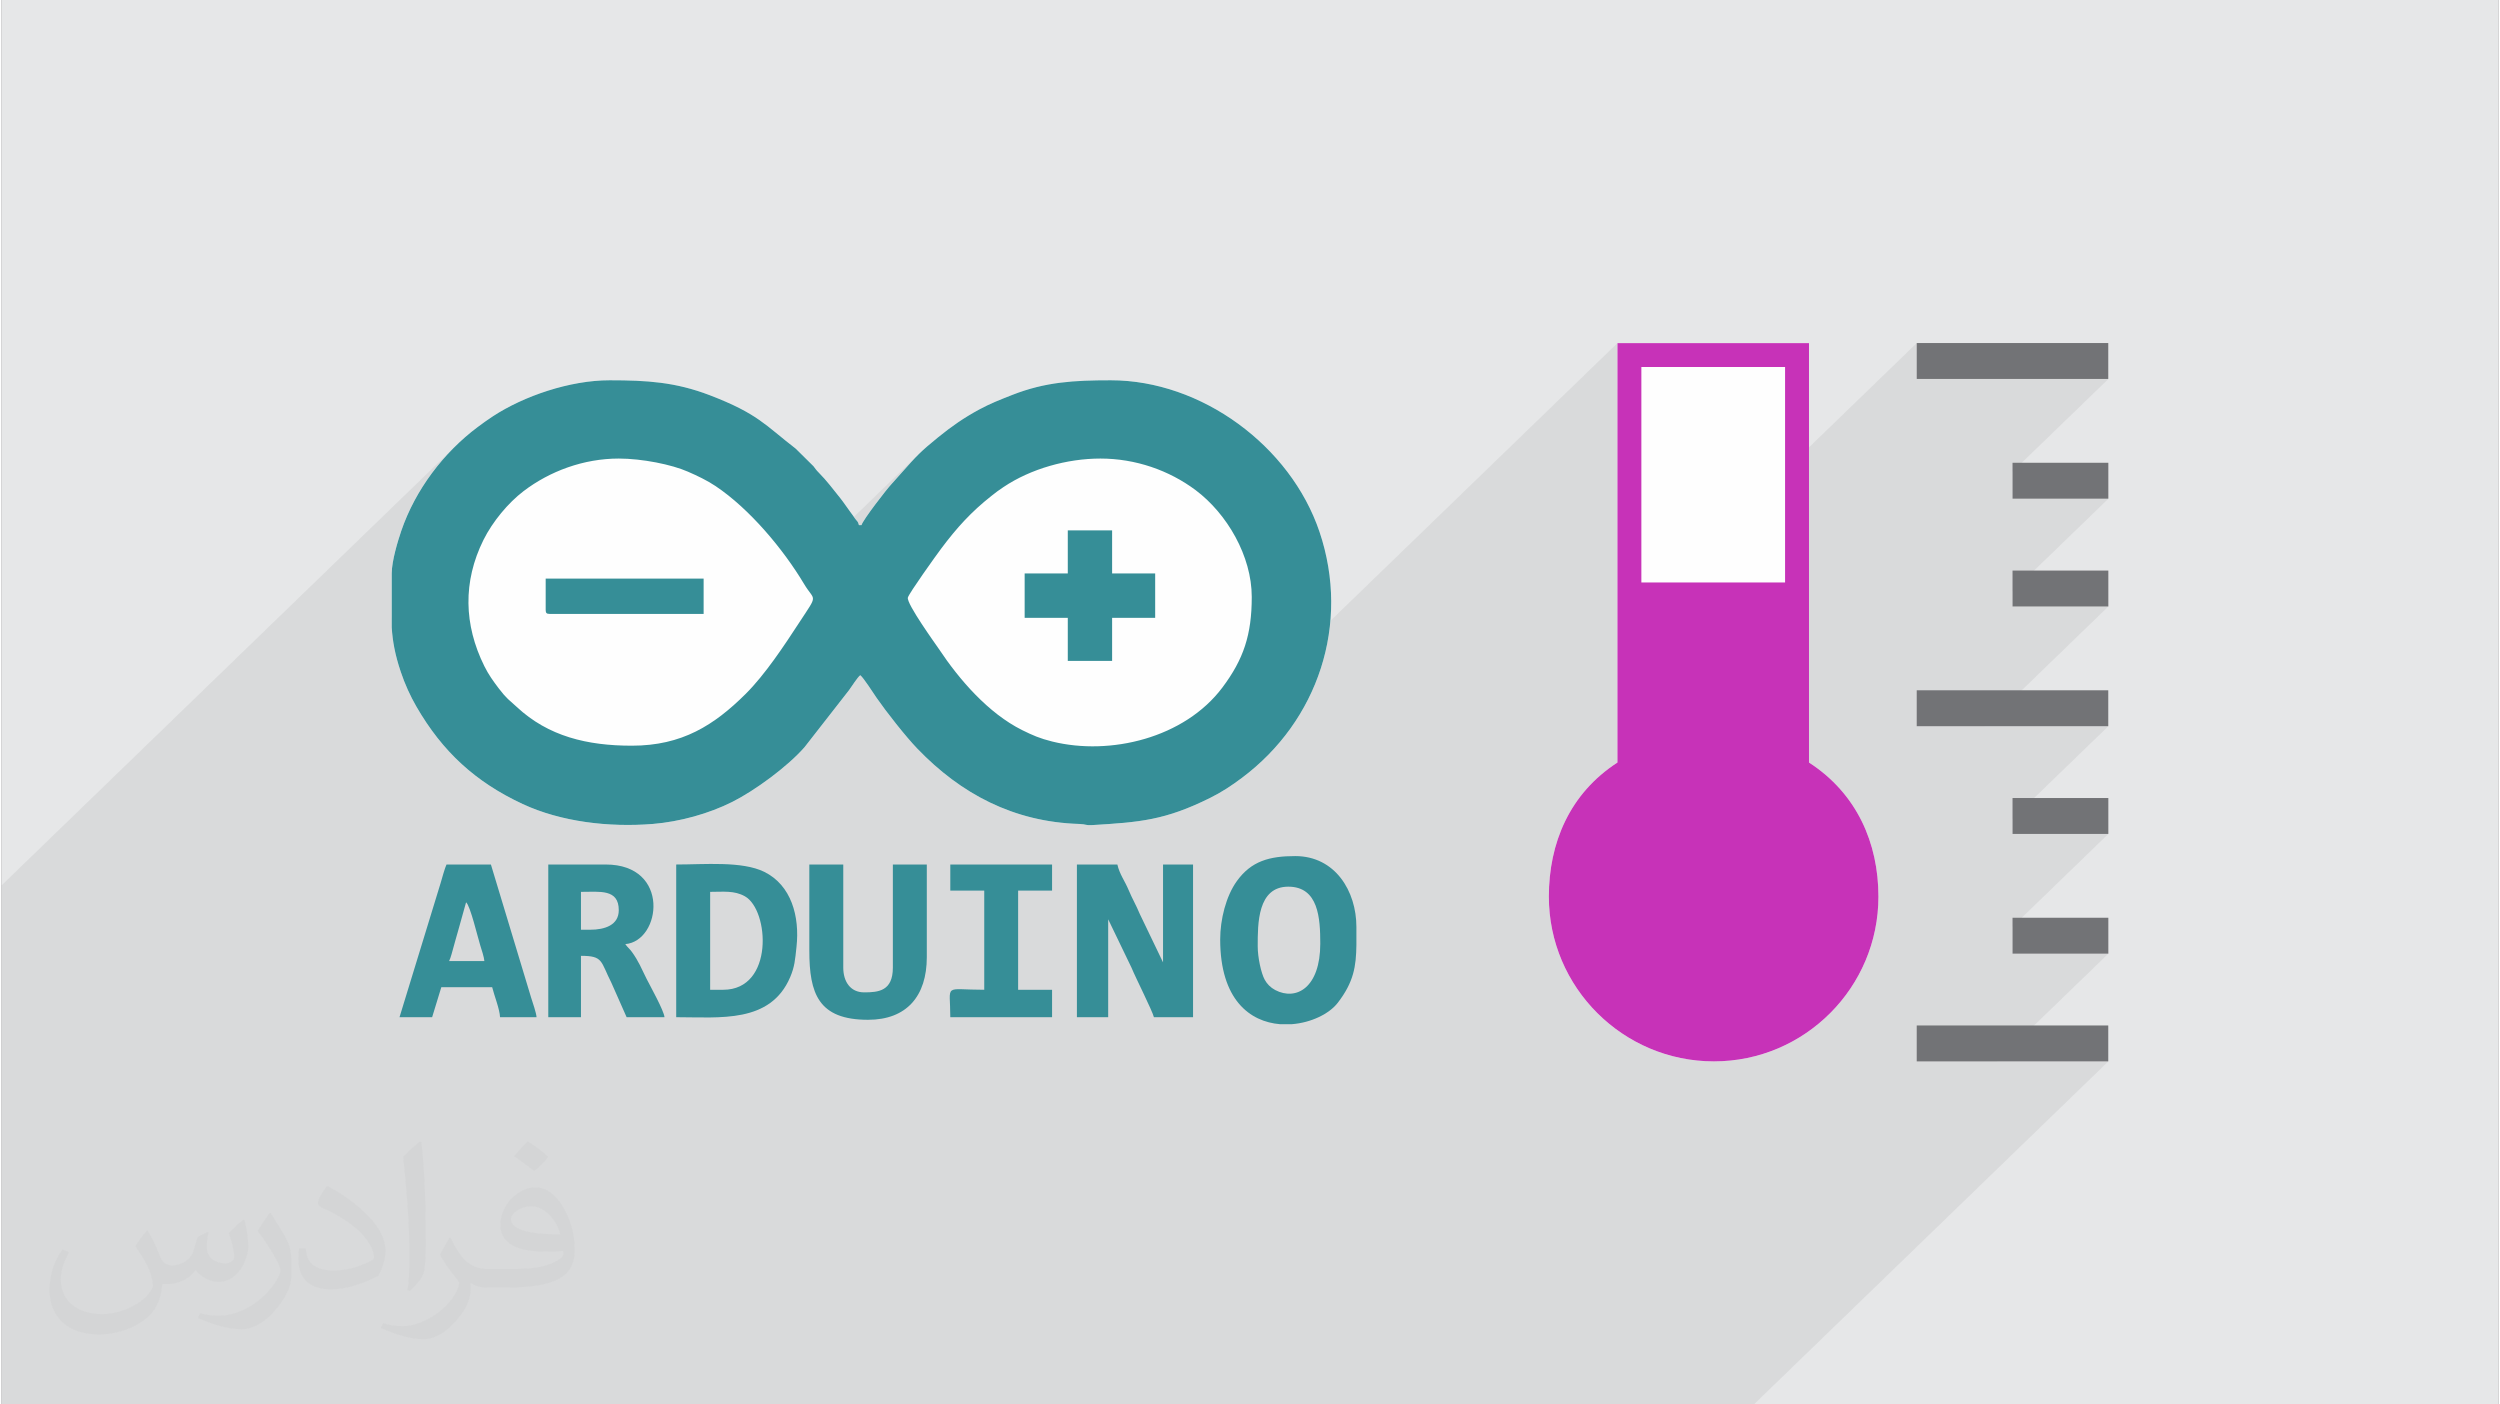 <?xml version="1.0" encoding="UTF-8"?>
<!DOCTYPE svg PUBLIC "-//W3C//DTD SVG 1.0//EN" "http://www.w3.org/TR/2001/REC-SVG-20010904/DTD/svg10.dtd">
<!-- Creator: CorelDRAW 2017 -->
<svg xmlns="http://www.w3.org/2000/svg" xml:space="preserve" width="356px" height="200px" version="1.0" shape-rendering="geometricPrecision" text-rendering="geometricPrecision" image-rendering="optimizeQuality" fill-rule="evenodd" clip-rule="evenodd"
viewBox="0 0 35600 20025"
 xmlns:xlink="http://www.w3.org/1999/xlink">
 <rect x="0" y="0" width="35600" height="20025" fill="#808080" stroke="none"/>
 <g id="Layer_x0020_1">
  <g id="_2493583865264">
   <path fill="#E6E7E8" d="M0 0l35600 0 0 20025 -35600 0 0 -20025z"/>
   <path fill="#373435" fill-opacity="0.078" d="M24983 20025l5055 -4892 -1588 0 1588 -1536 -1366 0 0 -385 1366 -1322 -1366 0 0 -215 1366 -1321 -1764 0 1764 -1707 -1366 0 0 -215 1366 -1321 -1366 0 0 -386 1366 -1321 -2732 0 0 -512 -3527 3413 -399 0 0 -3072 -341 330 0 -671 -7072 6843 -73 6 -113 8 -120 8 -127 8 -24 0 -20 -1 -17 -2 -15 -3 -17 -3 -19 -4 0 0 1758 -1701 -128 108 -137 97 -145 86 -151 75 -157 64 -162 53 -164 43 -167 32 -168 21 -168 10 -168 -1 -165 -11 -161 -22 -157 -33 -65 -17 -58 -17 -54 -18 -50 -18 -26 -11 1105 -1069 0 -20 614 -594 0 -633 -614 0 0 -614 -632 0 -1802 1743 -37 -54 -32 -45 -57 -83 -74 -107 -81 -121 -78 -122 -66 -111 -43 -88 -10 -54 22 -44 50 -79 68 -102 79 -115 81 -115 75 -106 61 -84 39 -53 83 -108 82 -103 83 -97 85 -94 89 -90 -4568 4420 -85 6 -119 4 -119 2 -120 -2 -121 -5 -2 0 1925 -1862 -84 81 -85 79 -86 74 -87 69 -89 66 -91 61 -93 56 -96 51 -100 46 -102 40 -107 35 -111 29 -115 22 -120 17 -126 10 -106 3 3249 -3145 22 -44 45 -71 62 -87 70 -95 71 -95 67 -84 53 -66 34 -39 158 -177 68 -77 59 -65 54 -58 53 -54 -4290 4152 -35 -1 -114 -9 -113 -12 -110 -17 -109 -20 -106 -25 -31 -9 1841 -1781 0 -503 -2252 0 -993 961 -17 -48 -31 -112 -25 -113 -19 -112 -11 -113 -5 -113 2 -114 9 -113 16 -113 23 -113 31 -112 37 -113 44 -112 52 -112 53 -98 60 -97 67 -96 72 -92 76 -88 79 -82 -1715 1661 0 -630 3 -71 11 -78 16 -82 19 -84 22 -82 23 -78 22 -71 20 -61 40 -110 45 -107 49 -106 53 -105 57 -102 61 -100 65 -98 68 -96 72 -93 74 -90 78 -87 80 -84 -6441 6233 0 7401 24983 0zm-1944 -15133l0 0 0 0z"/>
   <g>
    <path fill="#FEFEFE" d="M25770 10872l0 -5980 -2731 0 0 5980c-683,442 -978,1149 -978,1912 0,1296 1058,2349 2353,2349 1296,0 2346,-1053 2346,-2349 0,-763 -307,-1470 -990,-1912z"/>
    <path fill="#368E97" d="M15332 14503l446 0 0 -1396 333 691c56,138 298,616 319,705l558 0 0 -2177 -428 0 0 1395 -332 -691c-52,-126 -105,-212 -160,-343 -54,-130 -127,-220 -159,-361l-577 0 0 2177z"/>
    <path fill="#368E97" d="M10289 14112l-186 0 0 -1396c187,0 343,-22 495,63 349,195 419,1333 -309,1333zm-670 391c624,0 1343,91 1625,-571 63,-149 70,-243 90,-431 48,-436 -74,-881 -461,-1071 -317,-155 -851,-104 -1254,-104l0 2177z"/>
    <path fill="#368E97" d="M8391 13256l-130 0 0 -540c268,0 539,-45 539,261 0,212 -196,279 -409,279zm-596 1247l466 0 0 -875c320,0 277,75 434,385l217 490 540 0c-8,-94 -202,-441 -255,-546 -74,-149 -113,-251 -210,-385 -34,-47 -62,-64 -94,-111 512,-43 649,-1135 -279,-1135l-819 0 0 2177z"/>
    <path fill="#368E97" d="M6623 12865c59,43 170,514 203,617 18,57 53,162 58,221l-503 0c27,-56 42,-128 63,-199 23,-81 37,-137 61,-217l118 -422zm-949 1638l465 0 131 -428 725 0c27,112 109,317 112,428l521 0c-5,-63 -55,-210 -77,-277l-574 -1900 -633 0c-22,45 -67,205 -85,268l-585 1909z"/>
    <path fill="#368E97" d="M11517 13554c0,611 128,986 837,986 552,0 838,-339 838,-893l0 -1321 -484 0 0 1470c0,334 -205,353 -409,353 -198,0 -298,-155 -298,-353l0 -1470 -484 0 0 1228z"/>
    <path fill="#368E97" d="M13527 12698l484 0 0 1414c-593,0 -484,-100 -484,391l1451 0 0 -391 -484 0 0 -1414 484 0 0 -372 -1451 0 0 372z"/>
    <path fill="#FEFEFE" d="M5563 8949l0 -773c0,-177 86,-460 136,-607 201,-587 604,-1117 1089,-1480 76,-57 135,-99 218,-154 439,-287 1094,-513 1664,-513 536,0 937,26 1425,212 693,266 791,426 1228,763l253 250c33,42 35,51 76,92 111,111 205,238 306,363 51,64 91,127 141,194 29,37 45,63 70,98 35,48 39,33 55,93l37 0c21,-77 367,-522 424,-581l158 -177c197,-222 258,-290 510,-494 193,-156 365,-277 589,-398 158,-85 290,-136 465,-205 475,-187 883,-210 1409,-210 1290,0 2561,934 2975,2161 444,1318 -24,2697 -1104,3506 -151,113 -286,203 -457,288 -641,318 -999,347 -1696,388 -72,4 -77,-14 -164,-17 -940,-28 -1693,-429 -2313,-1074 -168,-174 -447,-531 -580,-723 -49,-71 -188,-290 -234,-324 -39,29 -120,158 -160,213l-636 815c-243,277 -707,617 -1028,778 -334,168 -747,283 -1136,315 -622,50 -1307,-30 -1854,-285 -670,-312 -1142,-744 -1514,-1388 -87,-151 -164,-318 -225,-501 -81,-242 -115,-435 -127,-625z"/>
    <path fill="#368E97" d="M17910 13494c0,-324 -4,-852 436,-852 431,0 456,449 456,812 0,628 -342,819 -642,662 -69,-37 -117,-87 -150,-147 -53,-96 -100,-323 -100,-475zm1407 -278l0 257c-4,304 -37,528 -266,825 -121,157 -379,284 -657,305l-165 0c-430,-35 -854,-349 -854,-1208 0,-284 82,-617 238,-833 205,-285 465,-356 832,-356 569,0 872,499 872,1010z"/>
    <g>
     <path fill="#368E97" d="M15667 6538c502,0 979,168 1356,449 451,338 802,942 802,1524 0,541 -117,889 -419,1292 -541,720 -1599,974 -2424,770 -181,-45 -280,-89 -432,-164 -479,-239 -893,-715 -1187,-1158 -41,-61 -464,-646 -441,-731 16,-62 410,-612 475,-698 223,-298 428,-524 717,-752 67,-53 101,-79 172,-126 389,-261 907,-406 1381,-406zm-10104 2411l0 -773c0,-177 86,-460 136,-607 201,-587 604,-1117 1089,-1480 76,-57 135,-99 218,-154 439,-287 1094,-513 1664,-513 536,0 937,26 1425,212 693,266 791,426 1228,763l253 250c33,42 35,51 76,92 111,111 205,238 306,363 51,64 91,127 141,194 29,37 45,63 70,98 35,48 39,33 55,93l37 0c21,-77 367,-522 424,-581l158 -177c197,-222 258,-290 510,-494 193,-156 365,-277 589,-398 158,-85 290,-136 465,-205 475,-187 883,-210 1409,-210 1290,0 2561,934 2975,2161 444,1318 -24,2697 -1104,3506 -151,113 -286,203 -457,288 -641,318 -999,347 -1696,388 -72,4 -77,-14 -164,-17 -940,-28 -1693,-429 -2313,-1074 -168,-174 -447,-531 -580,-723 -49,-71 -188,-290 -234,-324 -39,29 -120,158 -160,213l-636 815c-243,277 -707,617 -1028,778 -334,168 -747,283 -1136,315 -622,50 -1307,-30 -1854,-285 -670,-312 -1142,-744 -1514,-1388 -87,-151 -164,-318 -225,-501 -81,-242 -115,-435 -127,-625zm3423 1683c-634,0 -1192,-133 -1642,-554 -105,-98 -138,-109 -256,-264 -79,-105 -143,-192 -205,-317 -292,-589 -307,-1204 -12,-1799 130,-261 352,-528 571,-695 374,-285 857,-465 1358,-465 331,0 756,85 986,187 140,61 271,124 392,204 489,327 969,903 1264,1397 153,256 207,129 -66,546 -216,331 -489,745 -766,1021 -449,446 -907,739 -1624,739z"/>
     <path fill="#368E97" d="M15202 8176l-615 0 0 633 615 0 0 614 632 0 0 -614 614 0 0 -633 -614 0 0 -614 -632 0 0 614z"/>
     <path fill="#368E97" d="M7758 8697c0,43 13,56 56,56l2196 0 0 -503 -2252 0 0 447z"/>
    </g>
    <path fill="#C732B8" d="M25770 10872l0 -5980 -2731 0 0 5980c-683,442 -978,1149 -978,1912 0,1295 1058,2349 2353,2349 1296,0 2346,-1054 2346,-2349 0,-763 -307,-1470 -990,-1912zm-341 -2567l-2049 0 0 -3072 2049 0 0 3072z"/>
    <rect fill="#727376" x="27306" y="14621" width="2731" height="512"/>
    <rect fill="#727376" x="28672" y="13085" width="1366" height="512"/>
    <rect fill="#727376" x="28672" y="11378" width="1366" height="512"/>
    <rect fill="#727376" x="27306" y="9842" width="2731" height="512"/>
    <rect fill="#727376" x="28672" y="8135" width="1366" height="512"/>
    <rect fill="#727376" x="28672" y="6598" width="1366" height="512"/>
    <rect fill="#727376" x="27306" y="4891" width="2731" height="512"/>
   </g>
   <path fill="#373435" fill-opacity="0.031" d="M2082 17547c68,103 112,202 155,312 32,64 49,183 199,183 44,0 107,-14 163,-45 63,-33 111,-83 136,-159l60 -202 146 -72 10 10c-20,76 -25,149 -25,206 0,169 146,233 262,233 68,0 129,-33 129,-95 0,-80 -34,-216 -78,-338 68,-68 136,-136 214,-191l12 6c34,144 53,286 53,381 0,93 -41,196 -75,264 -70,132 -194,237 -344,237 -114,0 -241,-57 -328,-163l-5 0c-82,102 -209,194 -412,194l-63 0c-10,134 -39,229 -83,314 -121,237 -480,404 -818,404 -470,0 -706,-272 -706,-633 0,-223 73,-431 185,-578l92 38c-70,134 -117,261 -117,385 0,338 275,499 592,499 294,0 658,-187 724,-404 -25,-237 -114,-349 -250,-565 41,-72 94,-144 160,-221l12 0zm5421 -1274c99,62 196,136 291,220 -53,75 -119,143 -201,203 -95,-77 -190,-143 -287,-213 66,-74 131,-146 197,-210zm51 926c-160,0 -291,105 -291,183 0,167 320,219 703,217 -48,-196 -216,-400 -412,-400zm-359 895c208,0 390,-6 529,-41 155,-40 286,-118 286,-172 0,-14 0,-31 -5,-45 -87,8 -187,8 -274,8 -282,0 -498,-64 -583,-222 -21,-44 -36,-93 -36,-149 0,-153 66,-303 182,-406 97,-85 204,-138 313,-138 197,0 354,158 464,408 60,136 101,293 101,491 0,132 -36,243 -118,326 -153,148 -435,204 -867,204l-196 0 0 0 -51 0c-107,0 -184,-19 -245,-66l-10 0c3,25 5,49 5,72 0,97 -32,221 -97,320 -192,286 -400,410 -580,410 -182,0 -405,-70 -606,-161l36 -70c65,27 155,45 279,45 325,0 752,-313 805,-618 -12,-25 -34,-58 -65,-93 -95,-113 -155,-208 -211,-307 48,-95 92,-171 133,-240l17 -2c139,283 265,446 546,446l44 0 0 0 204 0zm-1408 299c24,-130 26,-276 26,-413l0 -202c0,-377 -48,-926 -87,-1283 68,-74 163,-160 238,-218l22 6c51,450 63,971 63,1452 0,126 -5,249 -17,340 -7,114 -73,200 -214,332l-31 -14zm-1449 -596c7,177 94,317 398,317 189,0 349,-49 526,-134 32,-14 49,-33 49,-49 0,-111 -85,-258 -228,-392 -139,-126 -323,-237 -495,-311 -59,-25 -78,-52 -78,-77 0,-51 68,-158 124,-235l19 -2c197,103 417,256 580,427 148,157 240,316 240,489 0,128 -39,249 -102,361 -216,109 -446,192 -674,192 -277,0 -466,-130 -466,-436 0,-33 0,-84 12,-150l95 0zm-501 -503l172 278c63,103 122,215 122,392l0 227c0,183 -117,379 -306,573 -148,132 -279,188 -400,188 -180,0 -386,-56 -624,-159l27 -70c75,20 162,37 269,37 342,-2 692,-252 852,-557 19,-35 26,-68 26,-91 0,-35 -19,-74 -34,-109 -87,-165 -184,-315 -291,-454 56,-88 112,-173 173,-257l14 2z"/>
  </g>
 </g>
</svg>
